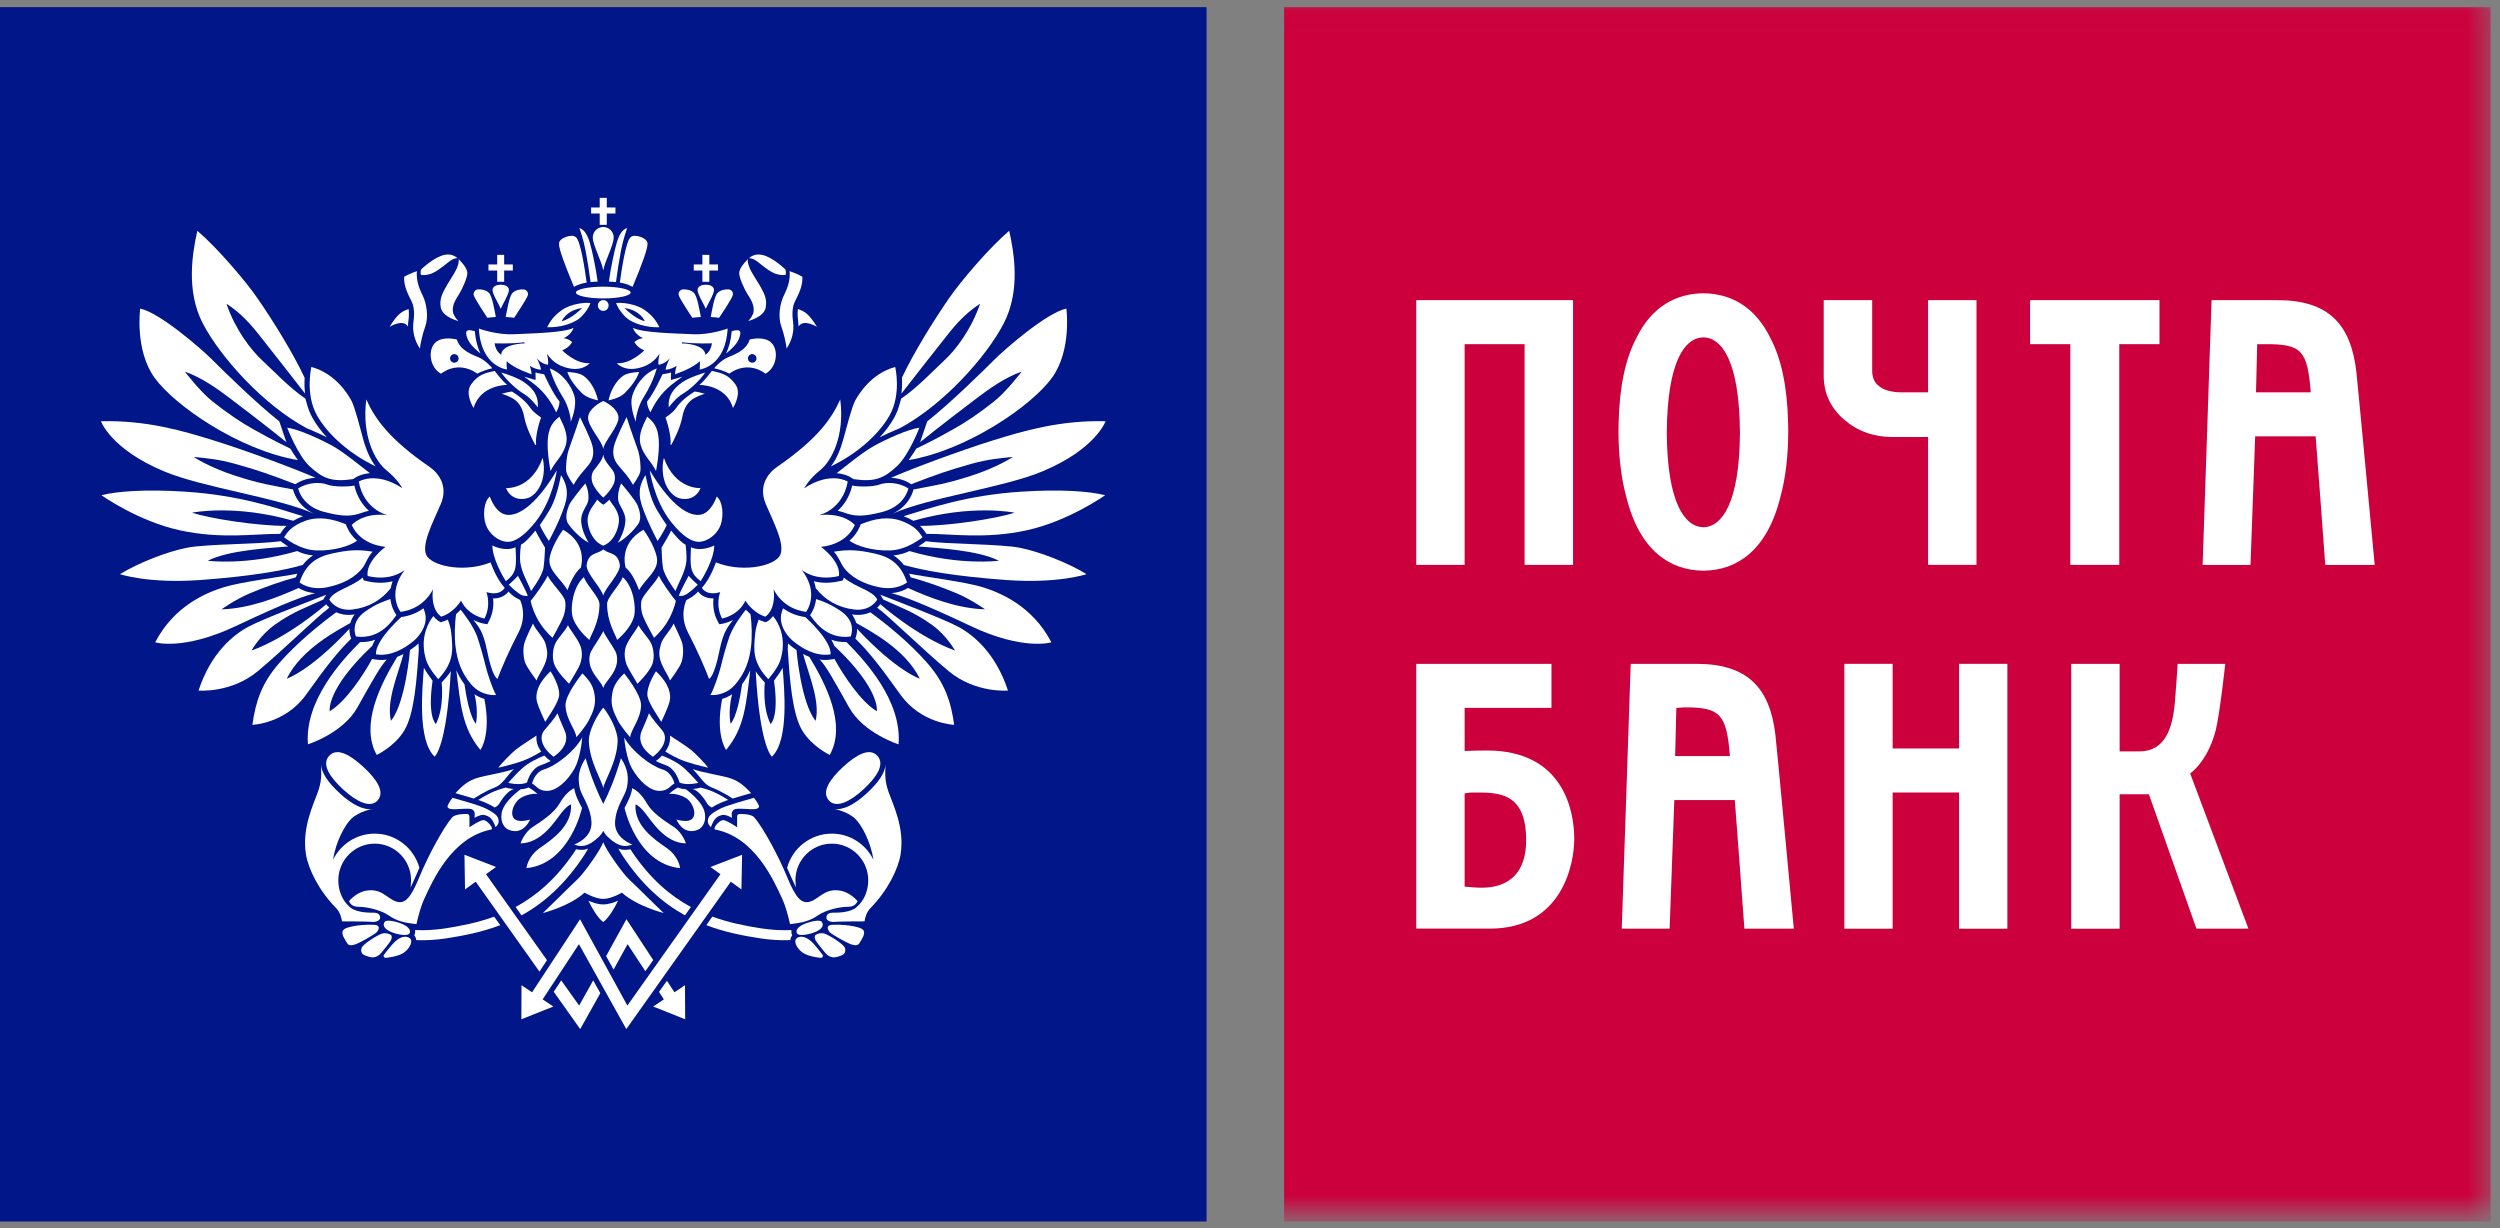 <svg width="114" height="56" viewBox="0 0 114 56" fill="none" xmlns="http://www.w3.org/2000/svg">
<rect x="0" y="0" width="114" height="56" fill="#808080" stroke="none"/>
<path fill-rule="evenodd" clip-rule="evenodd" d="M0 55.7H55.018V0.326H0V55.7Z" fill="#001689"/>
<path fill-rule="evenodd" clip-rule="evenodd" d="M16.703 18.216C17.109 19.118 17.773 20.044 19.593 21.294C19.996 21.574 20.445 22.156 20.105 22.974C19.76 23.792 19.121 24.954 19.502 25.407C19.888 25.86 21.258 26.095 22.371 25.645C22.371 25.645 22.605 26.353 23.014 26.806C23.014 26.806 22.821 27.197 22.18 27C22.18 27 22.413 27.581 22.091 28.206C22.091 28.206 21.344 28.077 21.023 27.387C21.023 27.387 20.722 27.925 20.124 28.119C20.124 28.119 19.631 27.863 19.741 26.869C19.741 26.869 19.375 27.754 18.265 27.902C18.265 27.902 17.622 27.086 18.456 25.988C18.456 25.988 17.856 26.526 16.769 26.267C16.769 26.267 16.596 25.709 17.578 24.933C17.578 24.933 16.466 24.889 16.04 23.942C16.04 23.942 16.509 23.36 17.663 23.49C17.663 23.49 16.596 23.252 16.359 21.961C16.359 21.961 17.13 21.466 18.349 22.262C18.349 22.262 18.132 21.854 17.622 21.445C17.109 21.035 16.488 19.894 16.703 18.216Z" fill="white"/>
<path fill-rule="evenodd" clip-rule="evenodd" d="M21.18 31.203C21.016 30.985 20.896 30.769 20.808 30.561C20.999 32.127 21.065 33.183 21.906 34.198C21.906 34.198 22.413 33.519 22.087 31.87C21.947 31.829 21.786 31.761 21.635 31.658C21.635 31.658 21.826 32.327 21.705 33C21.705 33 21.404 32.78 21.18 31.203Z" fill="white"/>
<path fill-rule="evenodd" clip-rule="evenodd" d="M19.726 31.04C19.626 30.913 19.433 30.642 19.33 30.45C19.261 31.361 19.021 33.753 19.819 34.503C19.819 34.503 20.365 34.1 20.556 30.608C20.441 30.803 20.238 31.012 20.139 31.126C20.139 31.126 20.272 32.233 19.878 33.016C19.878 33.016 19.482 32.713 19.726 31.04Z" fill="white"/>
<path fill-rule="evenodd" clip-rule="evenodd" d="M17.827 32.869C18.494 32.062 18.696 29.643 18.696 29.643C18.789 29.581 18.881 29.513 18.977 29.437C19.011 29.406 19.05 29.375 19.085 29.34C19.085 29.427 19.089 29.52 19.098 29.611C19 31.067 18.887 32.566 18.434 33.313C17.993 34.045 17.178 34.425 17.178 34.425C16.417 33.059 17.337 31.228 18.112 29.954C18.204 29.918 18.3 29.872 18.399 29.823C18.129 30.803 17.613 31.969 17.827 32.869Z" fill="white"/>
<path fill-rule="evenodd" clip-rule="evenodd" d="M15.934 28.672C15.93 28.826 15.959 28.956 15.981 29.019C15.988 29.045 15.999 29.082 16.016 29.119C15.377 29.75 14.903 30.354 13.957 31.677C13.009 33 11.509 33.053 11.509 33.053C11.655 31.981 11.943 31.134 12.747 30.22C13.55 29.307 14.577 28.473 15.331 27.921C15.524 28.008 15.778 28.066 16.097 28.027C16.122 28.026 16.148 28.023 16.171 28.016C16.07 28.151 16.009 28.284 15.978 28.407C15.405 28.737 13.747 29.582 13.075 30.948C13.075 30.948 14.124 30.615 15.934 28.672Z" fill="white"/>
<path fill-rule="evenodd" clip-rule="evenodd" d="M14.746 27.338L14.808 27.224C14.832 27.186 14.851 27.152 14.876 27.12C14.259 27.361 12.063 28.195 11.352 28.565C10.641 28.938 9.612 29.778 9.053 31.489C9.053 31.489 10.535 31.621 11.758 30.604C12.982 29.583 14.408 28.162 15.017 27.71C14.956 27.654 14.909 27.599 14.876 27.552C14.876 27.552 13.22 29.027 11.47 29.665C11.47 29.665 11.844 28.98 12.537 28.484C13.379 27.883 14.01 27.68 14.746 27.338Z" fill="white"/>
<path fill-rule="evenodd" clip-rule="evenodd" d="M13.489 26.326C13.513 26.267 13.537 26.212 13.562 26.16C12.837 26.307 11.027 26.526 10.216 26.774C9.408 27.026 7.944 27.621 7.076 29.29C7.076 29.29 8.35 29.685 10.755 28.547C13.161 27.407 13.916 27.17 14.374 27.047C14.009 27.02 13.749 26.896 13.616 26.812C12.656 27.243 11.372 27.751 10.099 27.786C10.099 27.786 10.725 27.34 11.387 27.058C12.101 26.758 12.889 26.484 13.489 26.326Z" fill="white"/>
<path fill-rule="evenodd" clip-rule="evenodd" d="M13.551 25.128C13.786 25.239 13.966 25.294 14.274 25.326C14.107 25.436 13.948 25.574 13.806 25.762C12.958 26.008 11.511 26.276 9.127 26.449C6.744 26.62 5.471 26.181 5.471 26.181C6.302 25.67 7.627 25.151 8.523 24.977C9.419 24.802 11.771 24.822 12.802 24.68C12.814 24.692 12.938 24.794 13.142 24.918C12.275 24.995 10.426 25.082 9.474 25.57C9.474 25.57 11.232 25.805 13.551 25.128Z" fill="white"/>
<path fill-rule="evenodd" clip-rule="evenodd" d="M13.371 23.748C13.492 23.677 13.636 23.606 13.815 23.539C12.606 23.172 10.95 22.583 8.455 22.421C6.627 22.3 5.308 22.405 4.624 22.583C4.624 22.583 6.29 23.764 8.193 24.18C10.099 24.598 11.645 24.334 12.775 24.344C12.848 24.232 12.933 24.105 13.066 23.979C11.744 23.988 9.546 23.643 8.759 23.378C8.759 23.378 10.676 22.977 13.371 23.748Z" fill="white"/>
<path fill-rule="evenodd" clip-rule="evenodd" d="M13.364 22.32C13.371 22.355 13.513 23.04 14.302 23.418C12.606 22.672 9.269 22.242 7.473 21.491C5.048 20.476 4.604 19.209 4.604 19.209C6.704 19.153 8.401 19.668 9.71 20.073C11.241 20.545 13.573 21.422 14.39 21.789C14.086 21.8 13.748 21.89 13.466 22.08C12.327 21.64 11.796 21.453 10.761 21.162C9.943 20.931 9.34 20.886 8.829 20.837C8.829 20.837 9.548 21.315 10.731 21.695C11.905 22.074 12.412 22.136 13.364 22.32Z" fill="white"/>
<path fill-rule="evenodd" clip-rule="evenodd" d="M13.238 20.457C13.305 20.578 13.505 20.866 13.585 20.981C10.905 20.529 7.958 18.49 7.047 17.225C6.136 15.96 6.393 14.072 6.393 14.072C7.277 14.251 9.198 15.919 9.695 16.421C10.194 16.921 11.695 18.393 12.736 19.214L13.059 20.163C12.168 19.441 11.111 18.637 10.453 18.137C9.946 17.753 9.186 17.206 8.431 16.948C8.431 16.948 9.127 17.859 9.688 18.304C10.336 18.82 10.995 19.267 11.536 19.565C12.017 19.831 12.263 19.982 13.238 20.457Z" fill="white"/>
<path fill-rule="evenodd" clip-rule="evenodd" d="M20.795 28.007C20.877 27.935 20.949 27.865 21.005 27.802C21.129 27.957 21.543 28.477 21.748 28.996C21.901 29.438 22.066 30.041 22.148 30.386C22.23 30.728 22.472 31.447 22.621 31.692C22.621 31.692 21.969 31.775 21.485 31.206C21.01 30.649 20.851 30.088 20.776 29.513C20.714 29.062 20.737 28.437 20.795 28.007Z" fill="white"/>
<path fill-rule="evenodd" clip-rule="evenodd" d="M19.766 28.093C19.887 28.256 20.004 28.323 20.015 28.33L20.105 28.375L20.195 28.343C20.278 28.319 20.352 28.289 20.421 28.253C20.517 28.519 20.556 28.647 20.579 28.872C20.609 29.173 20.667 29.646 20.556 30.032C20.421 30.503 20.139 30.791 19.985 30.971C19.985 30.971 19.557 30.497 19.435 30.109C19.308 29.7 19.263 29.225 19.421 28.738C19.507 28.473 19.643 28.232 19.766 28.093Z" fill="white"/>
<path fill-rule="evenodd" clip-rule="evenodd" d="M18.295 28.138C18.732 28.08 19.062 27.921 19.311 27.737C19.367 27.892 19.453 28.1 19.391 28.395C19.324 28.691 19.121 29.017 18.831 29.253C18.387 29.606 17.8 29.939 17.149 29.839C17.149 29.839 16.999 29.345 18.295 28.138Z" fill="white"/>
<path fill-rule="evenodd" clip-rule="evenodd" d="M17.801 27.316C17.855 27.754 18.063 28.029 18.077 28.051C17.925 28.233 17.376 29.181 16.233 29.024C16.233 29.024 15.921 28.377 16.685 27.863C17.199 27.515 17.447 27.444 17.801 27.316Z" fill="white"/>
<path fill-rule="evenodd" clip-rule="evenodd" d="M17.901 26.505C17.597 26.582 17.199 26.613 16.714 26.497L16.582 26.466L16.541 26.337C15.952 26.82 15.253 26.901 15.013 27.339C15.013 27.339 15.307 27.884 16.07 27.795C16.834 27.702 17.406 27.342 17.815 26.826C17.831 26.75 17.866 26.604 17.901 26.505Z" fill="white"/>
<path fill-rule="evenodd" clip-rule="evenodd" d="M16.582 25.826C16.688 25.663 16.763 25.412 16.991 25.158C16.488 25.07 16.032 25.063 15.439 25.179C14.736 25.311 14.017 25.478 13.658 26.558C13.658 26.558 14.107 26.945 14.93 26.777C15.628 26.632 16.233 26.331 16.582 25.826Z" fill="white"/>
<path fill-rule="evenodd" clip-rule="evenodd" d="M16.282 24.657C16.105 24.501 15.94 24.302 15.824 24.041L15.767 23.905C15.156 23.655 14.521 23.527 13.896 23.759C13.273 23.995 13.109 24.263 12.954 24.498C12.954 24.498 13.643 25.08 14.435 25.1C15.229 25.126 15.962 24.895 16.282 24.657Z" fill="white"/>
<path fill-rule="evenodd" clip-rule="evenodd" d="M16.466 23.395C16.571 23.355 16.688 23.318 16.821 23.29C16.554 23.051 16.285 22.685 16.158 22.14C15.874 22.206 15.209 22.206 14.917 22.095C14.622 21.982 14.047 21.977 13.598 22.274C13.598 22.274 13.747 23.069 14.762 23.339C15.722 23.593 16.075 23.527 16.466 23.395Z" fill="white"/>
<path fill-rule="evenodd" clip-rule="evenodd" d="M16.099 21.848L16.233 21.762C16.252 21.75 16.479 21.609 16.867 21.578C16.541 21.334 15.758 20.675 15.209 20.359C14.604 20.02 13.604 19.569 13.096 19.502C13.096 19.502 13.573 20.762 14.127 21.271C14.707 21.8 15.109 21.996 16.099 21.848Z" fill="white"/>
<path fill-rule="evenodd" clip-rule="evenodd" d="M17.13 21.268C16.883 20.95 16.692 20.51 16.551 19.991C16.436 19.569 16.172 18.521 16.016 18.251C15.86 17.978 15.297 17.03 14.198 16.733C14.198 16.733 13.905 17.973 14.458 18.949C14.934 19.794 15.913 20.684 17.13 21.268Z" fill="white"/>
<path fill-rule="evenodd" clip-rule="evenodd" d="M23.231 27.021C23.366 27.161 23.471 27.236 23.716 27.36C23.716 27.36 24.067 28.034 23.641 28.849C23.215 29.662 22.858 30.492 22.686 30.955C22.686 30.955 22.458 30.92 22.204 29.646C22.033 28.783 21.816 28.567 21.589 28.271C21.836 28.396 22.035 28.433 22.053 28.437L22.223 28.466L22.299 28.314C22.451 28.023 22.498 27.74 22.498 27.504C22.498 27.427 22.492 27.354 22.483 27.288C22.878 27.298 23.089 27.097 23.171 26.995C23.176 26.984 23.184 26.978 23.187 26.969L23.231 27.021Z" fill="white"/>
<path fill-rule="evenodd" clip-rule="evenodd" d="M13.89 17.252C13.886 17.372 13.882 17.502 13.886 17.641L13.909 17.945C13.258 17.111 12.482 16.108 11.741 15.179C11.232 14.544 10.803 14.16 10.327 13.85C10.725 15.027 11.448 15.966 11.957 16.434C12.465 16.903 13.206 17.692 13.924 18.174L13.993 18.413C14.05 18.631 14.136 18.857 14.256 19.067C14.422 19.365 14.643 19.658 14.903 19.942C14.695 19.837 14.456 19.724 14.213 19.622L13.99 19.529C12.01 18.472 10.05 16.283 9.254 14.76C8.457 13.238 8.79 11.47 8.999 10.524C9.898 11.29 11.191 12.799 11.755 13.621C12.449 14.627 13.339 16.055 13.887 17.217L13.89 17.252Z" fill="white"/>
<path fill-rule="evenodd" clip-rule="evenodd" d="M41.646 23.748C41.526 23.677 41.382 23.606 41.205 23.539C42.41 23.172 44.069 22.583 46.562 22.421C48.391 22.3 49.713 22.405 50.395 22.583C50.395 22.583 48.73 23.764 46.825 24.18C44.92 24.598 43.374 24.334 42.243 24.344C42.17 24.232 42.084 24.105 41.952 23.979C43.275 23.988 45.475 23.643 46.261 23.378C46.261 23.378 44.342 22.977 41.646 23.748Z" fill="white"/>
<path fill-rule="evenodd" clip-rule="evenodd" d="M41.653 22.32C41.646 22.355 41.505 23.04 40.715 23.418C42.41 22.672 45.751 22.242 47.544 21.491C49.97 20.476 50.414 19.209 50.414 19.209C48.315 19.153 46.617 19.668 45.308 20.073C43.778 20.545 41.444 21.422 40.627 21.789C40.934 21.8 41.269 21.89 41.553 22.08C42.693 21.64 43.222 21.453 44.258 21.162C45.075 20.931 45.678 20.886 46.189 20.837C46.189 20.837 45.471 21.315 44.287 21.695C43.112 22.074 42.605 22.136 41.653 22.32Z" fill="white"/>
<path fill-rule="evenodd" clip-rule="evenodd" d="M41.781 20.457C41.715 20.578 41.512 20.866 41.434 20.981C44.114 20.529 47.061 18.49 47.971 17.225C48.885 15.96 48.626 14.072 48.626 14.072C47.74 14.251 45.82 15.919 45.323 16.421C44.825 16.921 43.324 18.393 42.282 19.214L41.958 20.163C42.849 19.441 43.906 18.637 44.567 18.137C45.073 17.753 45.831 17.206 46.587 16.948C46.587 16.948 45.892 17.859 45.33 18.304C44.685 18.82 44.026 19.267 43.482 19.565C43.002 19.831 42.756 19.982 41.781 20.457Z" fill="white"/>
<path fill-rule="evenodd" clip-rule="evenodd" d="M41.13 17.252C41.134 17.372 41.137 17.502 41.131 17.641L41.108 17.945C41.758 17.111 42.537 16.108 43.277 15.179C43.786 14.544 44.217 14.16 44.693 13.85C44.291 15.027 43.572 15.966 43.061 16.434C42.552 16.903 41.816 17.692 41.096 18.174L41.025 18.413C40.969 18.631 40.884 18.857 40.764 19.067C40.595 19.365 40.378 19.658 40.115 19.942C40.324 19.837 40.563 19.724 40.805 19.622L41.028 19.529C43.008 18.472 44.971 16.283 45.764 14.76C46.557 13.238 46.231 11.47 46.019 10.524C45.12 11.29 43.827 12.799 43.262 13.621C42.568 14.627 41.681 16.055 41.13 17.217V17.252Z" fill="white"/>
<path fill-rule="evenodd" clip-rule="evenodd" d="M16.417 29.28C15.601 30.101 13.882 31.943 14.042 33.941C14.042 33.941 15.641 33.438 16.298 32.259C16.958 31.082 17.364 30.343 17.639 30.078C17.462 30.101 17.284 30.101 17.112 30.072L16.968 30.049C16.562 30.793 15.758 32.007 15.035 32.432C15.035 32.432 14.851 31.447 16.976 29.45C17.005 29.368 17.049 29.273 17.109 29.171C16.915 29.243 16.693 29.283 16.445 29.278" fill="white"/>
<path fill-rule="evenodd" clip-rule="evenodd" d="M38.315 18.216C37.909 19.118 37.243 20.044 35.429 21.294C35.022 21.574 34.574 22.156 34.915 22.974C35.256 23.792 35.899 24.954 35.513 25.407C35.129 25.86 33.761 26.095 32.646 25.645C32.646 25.645 32.413 26.353 32.007 26.806C32.007 26.806 32.197 27.197 32.841 27C32.841 27 32.606 27.581 32.926 28.206C32.926 28.206 33.674 28.077 33.993 27.387C33.993 27.387 34.293 27.925 34.895 28.119C34.895 28.119 35.388 27.863 35.279 26.869C35.279 26.869 35.641 27.754 36.756 27.902C36.756 27.902 37.397 27.086 36.561 25.988C36.561 25.988 37.161 26.526 38.251 26.267C38.251 26.267 38.422 25.709 37.436 24.933C37.436 24.933 38.552 24.889 38.98 23.942C38.98 23.942 38.509 23.36 37.355 23.49C37.355 23.49 38.422 23.252 38.658 21.961C38.658 21.961 37.888 21.466 36.67 22.262C36.67 22.262 36.882 21.854 37.395 21.445C37.909 21.035 38.531 19.894 38.315 18.216Z" fill="white"/>
<path fill-rule="evenodd" clip-rule="evenodd" d="M33.839 31.203C34.001 30.985 34.12 30.769 34.213 30.561C34.022 32.127 33.952 33.183 33.111 34.198C33.111 34.198 32.606 33.519 32.93 31.87C33.073 31.829 33.23 31.761 33.385 31.658C33.385 31.658 33.192 32.327 33.311 33C33.311 33 33.618 32.78 33.839 31.203Z" fill="white"/>
<path fill-rule="evenodd" clip-rule="evenodd" d="M35.293 31.04C35.394 30.913 35.589 30.642 35.688 30.45C35.758 31.361 35.996 33.753 35.199 34.503C35.199 34.503 34.653 34.1 34.46 30.608C34.577 30.803 34.779 31.012 34.876 31.126C34.876 31.126 34.745 32.233 35.14 33.016C35.14 33.016 35.535 32.713 35.293 31.04Z" fill="white"/>
<path fill-rule="evenodd" clip-rule="evenodd" d="M37.193 32.869C36.52 32.062 36.321 29.643 36.321 29.643C36.229 29.581 36.134 29.513 36.044 29.437C36.004 29.406 35.968 29.375 35.933 29.34C35.933 29.427 35.929 29.52 35.922 29.611C36.016 31.067 36.134 32.566 36.583 33.313C37.025 34.045 37.837 34.425 37.837 34.425C38.602 33.059 37.679 31.228 36.908 29.954C36.812 29.918 36.717 29.872 36.621 29.823C36.89 30.803 37.406 31.969 37.193 32.869Z" fill="white"/>
<path fill-rule="evenodd" clip-rule="evenodd" d="M39.081 28.672C39.089 28.826 39.058 28.956 39.038 29.019C39.03 29.045 39.018 29.082 39.004 29.119C39.64 29.75 40.115 30.354 41.061 31.677C42.009 33 43.509 33.053 43.509 33.053C43.365 31.981 43.075 31.134 42.272 30.22C41.469 29.307 40.444 28.473 39.688 27.921C39.493 28.008 39.241 28.066 38.922 28.027C38.895 28.026 38.87 28.023 38.847 28.016C38.947 28.151 39.007 28.284 39.042 28.407C39.613 28.737 41.275 29.582 41.944 30.948C41.944 30.948 40.894 30.615 39.081 28.672Z" fill="white"/>
<path fill-rule="evenodd" clip-rule="evenodd" d="M40.273 27.338L40.21 27.224C40.189 27.186 40.168 27.152 40.144 27.12C40.76 27.361 42.958 28.195 43.667 28.565C44.377 28.938 45.404 29.778 45.962 31.489C45.962 31.489 44.482 31.621 43.258 30.604C42.036 29.583 40.608 28.162 40.001 27.71C40.062 27.654 40.108 27.599 40.144 27.552C40.144 27.552 41.799 29.027 43.547 29.665C43.547 29.665 43.175 28.98 42.485 28.484C41.64 27.883 41.011 27.68 40.273 27.338Z" fill="white"/>
<path fill-rule="evenodd" clip-rule="evenodd" d="M41.527 26.326C41.505 26.267 41.481 26.212 41.455 26.16C42.18 26.307 43.992 26.526 44.803 26.774C45.609 27.026 47.074 27.621 47.943 29.29C47.943 29.29 46.668 29.685 44.261 28.547C41.855 27.407 41.104 27.17 40.645 27.047C41.008 27.02 41.268 26.896 41.404 26.812C42.363 27.243 43.647 27.751 44.92 27.786C44.92 27.786 44.291 27.34 43.632 27.058C42.914 26.758 42.127 26.484 41.527 26.326Z" fill="white"/>
<path fill-rule="evenodd" clip-rule="evenodd" d="M41.469 25.128C41.232 25.239 41.052 25.294 40.745 25.326C40.912 25.436 41.072 25.574 41.216 25.762C42.063 26.008 43.506 26.276 45.892 26.449C48.276 26.62 49.546 26.181 49.546 26.181C48.716 25.67 47.393 25.151 46.498 24.977C45.6 24.802 43.247 24.822 42.215 24.68C42.204 24.692 42.077 24.794 41.876 24.918C42.745 24.995 44.592 25.082 45.546 25.57C45.546 25.57 43.786 25.805 41.469 25.128Z" fill="white"/>
<path fill-rule="evenodd" clip-rule="evenodd" d="M34.222 28.007C34.141 27.935 34.072 27.865 34.009 27.802C33.888 27.957 33.475 28.477 33.273 28.996C33.117 29.438 32.952 30.041 32.872 30.386C32.787 30.728 32.544 31.447 32.395 31.692C32.395 31.692 33.049 31.775 33.533 31.206C34.008 30.649 34.168 30.088 34.245 29.513C34.301 29.062 34.285 28.437 34.222 28.007Z" fill="white"/>
<path fill-rule="evenodd" clip-rule="evenodd" d="M35.249 28.093C35.129 28.256 35.014 28.323 35.002 28.33L34.915 28.375L34.821 28.343C34.742 28.319 34.668 28.289 34.597 28.253C34.501 28.519 34.465 28.647 34.44 28.872C34.407 29.173 34.351 29.646 34.46 30.032C34.598 30.503 34.876 30.791 35.032 30.971C35.032 30.971 35.46 30.497 35.583 30.109C35.709 29.7 35.755 29.225 35.6 28.738C35.513 28.473 35.372 28.232 35.249 28.093Z" fill="white"/>
<path fill-rule="evenodd" clip-rule="evenodd" d="M36.724 28.138C36.286 28.08 35.957 27.921 35.706 27.737C35.652 27.892 35.565 28.1 35.63 28.395C35.693 28.691 35.896 29.017 36.192 29.253C36.629 29.606 37.219 29.939 37.871 29.839C37.871 29.839 38.02 29.345 36.724 28.138Z" fill="white"/>
<path fill-rule="evenodd" clip-rule="evenodd" d="M37.215 27.316C37.163 27.754 36.955 28.029 36.938 28.051C37.091 28.233 37.639 29.181 38.79 29.024C38.79 29.024 39.096 28.377 38.337 27.863C37.816 27.515 37.571 27.444 37.215 27.316Z" fill="white"/>
<path fill-rule="evenodd" clip-rule="evenodd" d="M37.115 26.505C37.42 26.582 37.819 26.613 38.306 26.497L38.438 26.466L38.476 26.337C39.066 26.82 39.765 26.901 40.005 27.339C40.005 27.339 39.711 27.884 38.949 27.795C38.185 27.702 37.609 27.342 37.201 26.826C37.187 26.75 37.154 26.604 37.115 26.505Z" fill="white"/>
<path fill-rule="evenodd" clip-rule="evenodd" d="M38.439 25.826C38.329 25.663 38.252 25.412 38.026 25.158C38.534 25.07 38.988 25.063 39.579 25.179C40.283 25.311 41.001 25.478 41.362 26.558C41.362 26.558 40.907 26.945 40.086 26.777C39.391 26.632 38.785 26.331 38.439 25.826Z" fill="white"/>
<path fill-rule="evenodd" clip-rule="evenodd" d="M38.736 24.657C38.913 24.501 39.076 24.302 39.194 24.041L39.252 23.905C39.864 23.655 40.5 23.527 41.12 23.759C41.745 23.995 41.908 24.263 42.068 24.498C42.068 24.498 41.377 25.08 40.582 25.1C39.789 25.126 39.055 24.895 38.736 24.657Z" fill="white"/>
<path fill-rule="evenodd" clip-rule="evenodd" d="M38.552 23.395C38.447 23.355 38.329 23.318 38.195 23.29C38.467 23.051 38.733 22.685 38.862 22.14C39.145 22.206 39.81 22.206 40.104 22.095C40.397 21.982 40.972 21.977 41.421 22.274C41.421 22.274 41.275 23.069 40.254 23.339C39.294 23.593 38.941 23.527 38.552 23.395Z" fill="white"/>
<path fill-rule="evenodd" clip-rule="evenodd" d="M38.917 21.848L38.785 21.762C38.766 21.75 38.538 21.609 38.148 21.578C38.478 21.334 39.255 20.675 39.81 20.359C40.414 20.02 41.412 19.569 41.925 19.502C41.925 19.502 41.446 20.762 40.889 21.271C40.312 21.8 39.908 21.996 38.917 21.848Z" fill="white"/>
<path fill-rule="evenodd" clip-rule="evenodd" d="M37.888 21.268C38.134 20.95 38.325 20.51 38.467 19.991C38.584 19.569 38.847 18.521 39.004 18.251C39.161 17.978 39.723 17.03 40.822 16.733C40.822 16.733 41.115 17.973 40.561 18.949C40.083 19.794 39.107 20.684 37.888 21.268Z" fill="white"/>
<path fill-rule="evenodd" clip-rule="evenodd" d="M31.791 27.021C31.649 27.161 31.545 27.236 31.302 27.36C31.302 27.36 30.95 28.034 31.376 28.849C31.8 29.662 32.159 30.492 32.332 30.955C32.332 30.955 32.561 30.92 32.813 29.646C32.986 28.783 33.204 28.567 33.428 28.271C33.181 28.396 32.984 28.433 32.966 28.437L32.797 28.466L32.718 28.314C32.565 28.023 32.524 27.74 32.524 27.504C32.524 27.427 32.527 27.354 32.535 27.288C32.139 27.298 31.928 27.097 31.85 26.995C31.841 26.984 31.834 26.978 31.83 26.969L31.791 27.021Z" fill="white"/>
<path fill-rule="evenodd" clip-rule="evenodd" d="M38.602 29.28C39.416 30.101 41.137 31.943 40.974 33.941C40.974 33.941 39.375 33.438 38.72 32.259C38.06 31.082 37.656 30.343 37.38 30.078C37.554 30.101 37.732 30.101 37.906 30.072L38.053 30.049C38.457 30.793 39.26 32.007 39.984 32.432C39.984 32.432 40.167 31.447 38.043 29.45C38.013 29.368 37.968 29.273 37.909 29.171C38.103 29.243 38.325 29.283 38.573 29.278" fill="white"/>
<path fill-rule="evenodd" clip-rule="evenodd" d="M26.261 13.341C26.261 13.194 26.82 13.072 27.509 13.072C28.199 13.072 28.757 13.194 28.757 13.341C28.757 13.487 28.199 13.608 27.509 13.608C26.82 13.608 26.261 13.487 26.261 13.341Z" fill="white"/>
<path fill-rule="evenodd" clip-rule="evenodd" d="M27.753 13.93C27.753 14.066 27.645 14.177 27.509 14.177C27.374 14.177 27.262 14.066 27.262 13.93C27.262 13.794 27.374 13.684 27.509 13.684C27.645 13.684 27.753 13.794 27.753 13.93Z" fill="white"/>
<path fill-rule="evenodd" clip-rule="evenodd" d="M26.172 13.079C25.758 12.085 25.479 11.348 25.49 11.103C25.497 10.954 25.673 10.844 25.84 10.793C26.004 10.74 26.15 10.73 26.261 10.815C26.478 10.982 26.677 12.326 26.752 12.885C26.543 12.925 26.416 12.952 26.172 13.079Z" fill="white"/>
<path fill-rule="evenodd" clip-rule="evenodd" d="M26.93 12.864C27.034 12.85 27.143 12.846 27.252 12.841C27.187 12.307 27.002 11.417 26.896 11.068C26.787 10.716 26.649 10.464 26.421 10.4C26.421 10.4 26.598 10.89 26.696 11.394C26.793 11.9 26.867 12.383 26.93 12.864Z" fill="white"/>
<path fill-rule="evenodd" clip-rule="evenodd" d="M25.616 14.647C26.074 14.539 26.543 14.046 26.543 14.046C25.803 14.153 25.616 14.647 25.616 14.647ZM26.302 14.603C25.663 14.976 24.948 14.92 24.948 14.92C25.087 14.665 25.217 14.429 25.616 14.143C26.015 13.854 26.667 13.783 26.923 13.818C26.866 14.01 26.606 14.423 26.302 14.603Z" fill="white"/>
<path fill-rule="evenodd" clip-rule="evenodd" d="M23.919 15.659V15.607C23.291 15.688 22.552 15.655 22.552 15.655C22.589 15.889 22.687 16.068 22.852 16.176C22.892 15.664 23.919 15.659 23.919 15.659ZM21.836 14.982C21.836 14.982 22.63 15.278 23.424 15.241C24.216 15.2 25.68 15.183 26.151 14.952C26.151 14.952 26.074 15.252 25.697 15.424C25.697 15.424 25.896 15.424 26.089 15.596C26.089 15.596 25.975 15.844 25.638 15.975C25.638 15.975 26.243 16.607 26.892 16.561C26.892 16.561 26.593 16.935 25.93 16.791C25.267 16.647 25.055 16.274 24.942 16.13C24.942 16.13 25.028 16.487 24.987 16.631C24.987 16.631 24.696 16.614 24.47 16.326C24.47 16.326 24.634 16.614 24.669 16.856C24.669 16.856 24.486 16.877 24.158 16.683C24.158 16.683 24.227 16.861 24.239 17.067C24.239 17.067 23.473 16.821 23.102 16.47C23.102 16.47 23.097 16.712 23.116 16.849C23.116 16.849 21.927 16.728 21.836 14.982Z" fill="white"/>
<path fill-rule="evenodd" clip-rule="evenodd" d="M21.652 15.104C21.682 15.482 21.778 15.854 21.91 16.118C21.91 16.118 21.442 15.765 21.328 15.464C21.212 15.166 21.184 14.959 21.652 15.104Z" fill="white"/>
<path fill-rule="evenodd" clip-rule="evenodd" d="M20.714 16.539C20.825 16.539 20.912 16.453 20.912 16.344C20.912 16.235 20.825 16.147 20.714 16.147C20.608 16.147 20.523 16.235 20.523 16.344C20.523 16.453 20.608 16.539 20.714 16.539ZM21.859 16.309C22.172 16.453 22.451 16.793 22.451 16.793C21.977 16.902 21.767 17.039 21.767 17.039C20.858 16.395 20.11 17.043 20.11 17.043C19.619 16.764 19.525 16.079 19.77 15.718C20.015 15.354 20.57 15.418 20.832 15.482C20.999 16.011 21.578 16.181 21.859 16.309Z" fill="white"/>
<path fill-rule="evenodd" clip-rule="evenodd" d="M22.555 16.912C22.555 16.912 22.885 17.356 23.127 17.551C23.127 17.551 21.905 17.539 21.597 18.604C21.597 18.604 21.173 17.952 21.483 17.527C21.816 17.069 22.121 17.012 22.555 16.912Z" fill="white"/>
<path fill-rule="evenodd" clip-rule="evenodd" d="M23.895 17.176C23.895 17.176 24.29 17.293 24.422 17.328C24.422 17.328 24.426 17.098 24.419 16.987C24.537 17.016 24.685 17.054 24.812 17.067C24.812 17.067 25.205 17.952 25.513 18.309C25.513 18.309 25.531 18.505 25.359 18.803C25.359 18.803 25.136 18.28 24.735 17.86C24.51 17.625 24.365 17.505 23.895 17.176Z" fill="white"/>
<path fill-rule="evenodd" clip-rule="evenodd" d="M22.857 16.987C22.985 17.021 23.616 17.22 23.918 17.442C24.302 17.717 24.566 18.033 24.523 18.578C24.523 18.578 24.216 18.146 23.874 17.952C23.605 17.796 23.116 17.367 22.857 16.987Z" fill="white"/>
<path fill-rule="evenodd" clip-rule="evenodd" d="M22.866 12.984C22.982 12.984 23.207 13.04 23.207 13.228C23.207 13.418 22.917 13.874 22.837 14.076H22.83C22.753 13.874 22.458 13.418 22.458 13.228C22.458 13.04 22.686 12.984 22.802 12.984H22.866Z" fill="white"/>
<path fill-rule="evenodd" clip-rule="evenodd" d="M22.61 14.455C22.556 14.19 22.451 13.501 22.29 13.349C22.136 13.203 21.906 13.189 21.795 13.196C21.679 13.203 21.56 13.321 21.608 13.475C21.652 13.634 22.159 14.396 22.225 14.492C22.343 14.471 22.32 14.479 22.61 14.455Z" fill="white"/>
<path fill-rule="evenodd" clip-rule="evenodd" d="M23.059 14.455C23.116 14.19 23.218 13.501 23.38 13.349C23.533 13.203 23.763 13.189 23.875 13.196C23.991 13.203 24.112 13.321 24.066 13.475C24.016 13.634 23.511 14.396 23.444 14.492C23.327 14.471 23.349 14.479 23.059 14.455Z" fill="white"/>
<path fill-rule="evenodd" clip-rule="evenodd" d="M23.385 12.059H22.99V11.621H22.672V12.059H22.274V12.336H22.672V12.85H22.99V12.336H23.385V12.059Z" fill="white"/>
<path fill-rule="evenodd" clip-rule="evenodd" d="M18.605 14.892C18.605 14.805 18.609 14.721 18.622 14.637C18.651 14.423 18.654 14.241 18.631 14.089C18.347 14.199 18.155 14.268 17.764 14.904C17.764 14.904 18.387 14.517 18.605 14.892Z" fill="white"/>
<path fill-rule="evenodd" clip-rule="evenodd" d="M19.149 15.897C19.157 15.74 19.261 15.241 19.391 14.892C19.55 14.459 19.457 13.834 19.265 13.454C19.08 13.088 18.98 12.743 19.01 12.364C19.01 12.364 18.644 12.488 18.43 12.62C18.396 13.06 18.651 13.501 18.773 13.751C18.916 14.047 18.887 14.433 18.855 14.669C18.8 15.07 18.881 15.496 19.149 15.897Z" fill="white"/>
<path fill-rule="evenodd" clip-rule="evenodd" d="M19.19 12.532C19.175 12.482 19.175 12.343 19.203 12.287C19.203 12.287 19.785 11.717 20.274 11.621C20.581 11.557 20.771 11.695 20.863 11.771C20.863 11.771 20.693 11.751 20.431 11.966C20.169 12.178 19.845 12.434 19.603 12.499C19.359 12.563 19.308 12.544 19.19 12.532Z" fill="white"/>
<path fill-rule="evenodd" clip-rule="evenodd" d="M20.912 11.814C21.129 12.034 21.315 12.267 21.31 12.469C21.307 12.678 21.065 13.203 20.94 13.403C20.813 13.602 20.627 13.864 20.648 14.182C20.66 14.34 20.77 14.503 20.9 14.638C20.9 14.638 20.188 14.469 20.1 14.026C20.024 13.63 20.193 13.354 20.307 13.135C20.413 12.928 20.74 12.448 20.825 12.248C20.9 12.066 20.94 11.915 20.912 11.814Z" fill="white"/>
<path fill-rule="evenodd" clip-rule="evenodd" d="M25.07 16.798C25.211 17.306 25.454 17.782 25.692 18.155C25.907 18.498 26.043 19.05 26.023 19.238C26.023 19.238 26.344 18.524 26.182 18.02C26.051 17.628 25.707 17.043 25.07 16.798Z" fill="white"/>
<path fill-rule="evenodd" clip-rule="evenodd" d="M25.871 16.964C25.871 16.964 26.36 16.974 26.588 17.125C26.881 17.319 27.16 17.746 27.268 18.256C27.268 18.256 26.774 18.17 26.532 17.926C26.286 17.68 25.986 17.314 25.871 16.964Z" fill="white"/>
<path fill-rule="evenodd" clip-rule="evenodd" d="M23.345 17.853C23.251 17.86 23 17.918 22.878 17.955C22.878 17.955 23.293 18.077 23.502 18.251C23.68 18.397 23.832 18.623 23.902 19.007C24.004 19.541 24.316 20.117 24.409 20.29L24.447 20.283C24.391 19.915 24.617 19.151 24.678 19.04C24.678 19.04 24.347 18.833 24.195 18.617C24.083 18.458 23.888 18.193 23.345 17.853Z" fill="white"/>
<path fill-rule="evenodd" clip-rule="evenodd" d="M25.508 19.001C25.628 19.282 25.952 19.78 25.8 20.298C25.65 20.817 25.312 21.04 25.105 21.481C25.105 21.481 24.942 20.685 24.976 20.073C25.013 19.459 25.235 19.223 25.508 19.001Z" fill="white"/>
<path fill-rule="evenodd" clip-rule="evenodd" d="M26.445 19.021C26.445 19.021 26.93 19.969 27.018 20.34C27.103 20.707 27.024 20.953 26.858 21.177C26.696 21.399 26.416 21.64 26.157 22.107C26.157 22.107 25.857 21.709 25.822 21.5C25.787 21.292 25.843 20.795 25.908 20.588C25.971 20.376 26.228 19.705 26.445 19.021Z" fill="white"/>
<path fill-rule="evenodd" clip-rule="evenodd" d="M26.693 22.045C26.588 22.161 26.02 22.847 25.945 23.047C25.868 23.246 25.737 23.624 25.912 23.889C26.089 24.152 26.494 24.57 26.844 24.748C26.844 24.748 26.463 24.146 26.503 23.653C26.525 23.337 26.769 23.055 26.816 22.862C26.862 22.672 26.833 22.346 26.693 22.045Z" fill="white"/>
<path fill-rule="evenodd" clip-rule="evenodd" d="M25.583 21.667C25.67 21.788 25.822 22.084 25.843 22.371C25.864 22.654 25.818 22.882 25.663 23.297C25.471 23.822 25.169 24.405 25.029 24.669C25.029 24.669 24.764 24.285 24.616 23.942C24.616 23.942 25.032 23.367 25.211 22.962C25.415 22.484 25.501 22.043 25.583 21.667Z" fill="white"/>
<path fill-rule="evenodd" clip-rule="evenodd" d="M25.391 21.445C25.391 21.445 25.211 22.794 24.422 23.794C23.888 24.472 23.455 24.708 23.168 24.708C22.735 24.708 22.299 24.346 22.155 23.929C22.008 23.515 22.056 22.869 22.336 22.641C22.336 22.641 22.594 23.45 23.149 23.479C23.777 23.515 24.584 22.807 25.391 21.445Z" fill="white"/>
<path fill-rule="evenodd" clip-rule="evenodd" d="M24.744 20.882C24.809 21.122 24.83 21.492 24.744 21.841C24.678 22.107 24.518 22.452 24.21 22.647C23.943 22.814 23.312 22.854 23.074 22.256C23.074 22.256 24.223 22.344 24.744 20.882Z" fill="white"/>
<path fill-rule="evenodd" clip-rule="evenodd" d="M26.622 26.318C26.778 26.724 27.338 27.237 27.337 27.554C27.328 28.392 26.962 28.905 26.877 29.181C26.877 29.181 26.209 28.648 26.09 28.038C26.029 27.724 26.1 26.784 26.622 26.318Z" fill="white"/>
<path fill-rule="evenodd" clip-rule="evenodd" d="M25.875 26.912C25.951 26.694 26.198 26.1 26.482 25.894C26.482 25.894 26.844 24.819 25.677 24.156C25.677 24.156 25.197 24.797 25.07 25.4C24.942 26.007 25.577 26.368 25.875 26.912Z" fill="white"/>
<path fill-rule="evenodd" clip-rule="evenodd" d="M24.414 24.194C24.227 24.425 23.961 24.739 23.756 24.838C23.756 24.838 23.686 25.318 23.723 25.638C23.786 26.112 24.086 26.595 24.216 26.95C24.216 26.95 24.727 26.278 24.785 25.884C24.843 25.489 24.836 25.165 24.855 24.975C24.855 24.975 24.571 24.509 24.414 24.194Z" fill="white"/>
<path fill-rule="evenodd" clip-rule="evenodd" d="M23.066 26.501C22.921 26.277 22.456 25.465 22.45 24.873C22.45 24.873 23.025 25.181 23.507 24.954C23.507 24.954 23.569 25.725 23.478 25.985C23.399 26.196 23.301 26.322 23.066 26.501Z" fill="white"/>
<path fill-rule="evenodd" clip-rule="evenodd" d="M23.2 26.664C23.293 26.582 23.523 26.369 23.619 26.257C23.619 26.257 24.001 26.962 24.066 27.168C24.066 27.168 23.874 27.218 23.664 27.064C23.455 26.91 23.407 26.869 23.2 26.664Z" fill="white"/>
<path fill-rule="evenodd" clip-rule="evenodd" d="M24.969 26.251C24.924 26.429 24.306 27.292 24.199 27.398C24.199 27.398 24.245 27.711 24.476 28.162C24.704 28.61 25.022 28.926 25.192 29.085C25.192 29.085 25.575 28.415 25.688 28.123C25.814 27.785 25.8 27.454 25.747 27.33C25.616 27.038 25.169 26.616 24.969 26.251Z" fill="white"/>
<path fill-rule="evenodd" clip-rule="evenodd" d="M25.898 28.512C26.034 28.788 26.446 29.244 26.51 29.605C26.562 29.888 26.517 30.119 26.44 30.317C26.362 30.508 26.117 30.89 25.952 31.18C25.952 31.18 25.387 30.644 25.264 30.261C25.169 29.973 25.205 29.564 25.34 29.31C25.474 29.054 25.769 28.777 25.898 28.512Z" fill="white"/>
<path fill-rule="evenodd" clip-rule="evenodd" d="M24.302 28.433C24.447 28.756 24.797 29.076 24.877 29.356C24.969 29.689 25 29.899 24.841 30.287C24.698 30.625 24.527 30.824 24.471 31.031C24.471 31.031 24.012 30.433 23.935 30.185C23.859 29.937 23.834 29.528 23.929 29.27C24.021 29.008 24.188 28.672 24.302 28.433Z" fill="white"/>
<path fill-rule="evenodd" clip-rule="evenodd" d="M26.558 30.707C26.558 30.707 25.769 31.666 25.787 32.174C25.811 32.806 26.228 33.229 26.286 33.617C26.286 33.617 26.699 33.147 26.858 32.83C27.035 32.476 27.168 32.174 27.125 31.771C27.075 31.368 26.97 31.111 26.558 30.707Z" fill="white"/>
<path fill-rule="evenodd" clip-rule="evenodd" d="M25.105 30.613C25.23 30.796 25.581 31.423 25.482 31.794C25.383 32.169 24.994 32.694 24.863 32.918C24.863 32.918 24.552 32.275 24.481 31.978C24.412 31.686 24.476 31.203 25.105 30.613Z" fill="white"/>
<path fill-rule="evenodd" clip-rule="evenodd" d="M27.517 12.303C27.57 11.943 27.985 11.169 27.985 10.832C27.985 10.566 27.772 10.351 27.509 10.351C27.243 10.351 27.03 10.566 27.03 10.832C27.03 11.169 27.449 11.943 27.501 12.303H27.517Z" fill="white"/>
<path fill-rule="evenodd" clip-rule="evenodd" d="M28.846 13.079C29.262 12.085 29.538 11.348 29.528 11.103C29.521 10.954 29.345 10.844 29.181 10.793C29.014 10.74 28.865 10.73 28.757 10.815C28.541 10.982 28.339 12.326 28.265 12.885C28.477 12.925 28.604 12.952 28.846 13.079Z" fill="white"/>
<path fill-rule="evenodd" clip-rule="evenodd" d="M28.088 12.864C27.983 12.85 27.875 12.846 27.767 12.841C27.834 12.307 28.016 11.417 28.124 11.068C28.23 10.716 28.367 10.464 28.599 10.4C28.599 10.4 28.42 10.89 28.323 11.394C28.227 11.9 28.151 12.383 28.088 12.864Z" fill="white"/>
<path fill-rule="evenodd" clip-rule="evenodd" d="M28.478 14.046C28.478 14.046 28.943 14.539 29.404 14.647C29.404 14.647 29.215 14.153 28.478 14.046ZM28.095 13.818C28.353 13.783 29.003 13.854 29.404 14.142C29.804 14.429 29.933 14.665 30.07 14.92C30.07 14.92 29.355 14.976 28.717 14.603C28.415 14.423 28.154 14.01 28.095 13.818Z" fill="white"/>
<path fill-rule="evenodd" clip-rule="evenodd" d="M32.166 16.177C32.332 16.067 32.427 15.89 32.468 15.655C32.468 15.655 31.727 15.688 31.096 15.607V15.659C31.096 15.659 32.126 15.664 32.166 16.177ZM31.903 16.849C31.922 16.712 31.915 16.47 31.915 16.47C31.543 16.821 30.78 17.067 30.78 17.067C30.791 16.861 30.856 16.683 30.856 16.683C30.532 16.877 30.35 16.856 30.35 16.856C30.384 16.613 30.55 16.326 30.55 16.326C30.321 16.613 30.03 16.632 30.03 16.632C29.99 16.487 30.076 16.13 30.076 16.13C29.963 16.274 29.753 16.647 29.088 16.791C28.423 16.935 28.128 16.561 28.128 16.561C28.775 16.606 29.379 15.975 29.379 15.975C29.043 15.844 28.929 15.596 28.929 15.596C29.125 15.424 29.323 15.424 29.323 15.424C28.944 15.252 28.865 14.952 28.865 14.952C29.34 15.184 30.801 15.2 31.596 15.241C32.389 15.278 33.18 14.982 33.18 14.982C33.09 16.728 31.903 16.849 31.903 16.849Z" fill="white"/>
<path fill-rule="evenodd" clip-rule="evenodd" d="M33.366 15.104C33.337 15.482 33.239 15.854 33.109 16.118C33.109 16.118 33.577 15.765 33.689 15.464C33.804 15.166 33.833 14.959 33.366 15.104Z" fill="white"/>
<path fill-rule="evenodd" clip-rule="evenodd" d="M34.497 16.344C34.497 16.235 34.407 16.147 34.301 16.147C34.195 16.147 34.106 16.235 34.106 16.344C34.106 16.453 34.195 16.539 34.301 16.539C34.407 16.539 34.497 16.453 34.497 16.344ZM34.186 15.482C34.45 15.418 35.003 15.354 35.248 15.718C35.496 16.079 35.399 16.764 34.907 17.042C34.907 17.042 34.157 16.395 33.251 17.039C33.251 17.039 33.038 16.902 32.565 16.793C32.565 16.793 32.845 16.453 33.16 16.309C33.438 16.181 34.02 16.011 34.186 15.482Z" fill="white"/>
<path fill-rule="evenodd" clip-rule="evenodd" d="M32.463 16.912C32.463 16.912 32.135 17.356 31.892 17.551C31.892 17.551 33.114 17.539 33.422 18.604C33.422 18.604 33.846 17.952 33.535 17.527C33.204 17.069 32.898 17.012 32.463 16.912Z" fill="white"/>
<path fill-rule="evenodd" clip-rule="evenodd" d="M31.122 17.176C31.122 17.176 30.727 17.293 30.596 17.328C30.596 17.328 30.589 17.098 30.602 16.987C30.483 17.016 30.336 17.054 30.208 17.067C30.208 17.067 29.813 17.952 29.506 18.309C29.506 18.309 29.488 18.505 29.659 18.803C29.659 18.803 29.882 18.28 30.281 17.86C30.508 17.625 30.652 17.505 31.122 17.176Z" fill="white"/>
<path fill-rule="evenodd" clip-rule="evenodd" d="M32.158 16.987C32.036 17.021 31.404 17.22 31.096 17.442C30.716 17.717 30.454 18.033 30.494 18.578C30.494 18.578 30.804 18.146 31.143 17.952C31.415 17.796 31.904 17.367 32.158 16.987Z" fill="white"/>
<path fill-rule="evenodd" clip-rule="evenodd" d="M32.151 12.984C32.035 12.984 31.809 13.04 31.809 13.228C31.809 13.418 32.102 13.874 32.18 14.076H32.187C32.265 13.874 32.559 13.418 32.559 13.228C32.559 13.04 32.332 12.984 32.215 12.984H32.151Z" fill="white"/>
<path fill-rule="evenodd" clip-rule="evenodd" d="M32.409 14.455C32.463 14.19 32.565 13.501 32.729 13.349C32.883 13.203 33.111 13.189 33.226 13.196C33.342 13.203 33.462 13.321 33.41 13.475C33.366 13.634 32.859 14.396 32.791 14.492C32.675 14.471 32.698 14.479 32.409 14.455Z" fill="white"/>
<path fill-rule="evenodd" clip-rule="evenodd" d="M31.959 14.455C31.904 14.19 31.8 13.501 31.638 13.349C31.482 13.203 31.253 13.189 31.14 13.196C31.027 13.203 30.906 13.321 30.955 13.475C31.001 13.634 31.505 14.396 31.574 14.492C31.691 14.471 31.668 14.479 31.959 14.455Z" fill="white"/>
<path fill-rule="evenodd" clip-rule="evenodd" d="M31.636 12.059H32.029V11.621H32.346V12.059H32.742V12.336H32.346V12.85H32.029V12.336H31.636V12.059Z" fill="white"/>
<path fill-rule="evenodd" clip-rule="evenodd" d="M26.954 9.461H27.347V9.022H27.669V9.461H28.064V9.736H27.669V10.253H27.347V9.736H26.954V9.461Z" fill="white"/>
<path fill-rule="evenodd" clip-rule="evenodd" d="M36.416 14.892C36.412 14.805 36.407 14.721 36.396 14.637C36.368 14.423 36.363 14.241 36.386 14.089C36.67 14.199 36.862 14.268 37.254 14.904C37.254 14.904 36.63 14.517 36.416 14.892Z" fill="white"/>
<path fill-rule="evenodd" clip-rule="evenodd" d="M35.868 15.897C35.859 15.74 35.758 15.241 35.63 14.892C35.469 14.459 35.56 13.834 35.752 13.454C35.937 13.088 36.041 12.743 36.007 12.364C36.007 12.364 36.375 12.488 36.587 12.62C36.623 13.06 36.368 13.501 36.247 13.751C36.102 14.047 36.13 14.433 36.163 14.669C36.219 15.07 36.133 15.496 35.868 15.897Z" fill="white"/>
<path fill-rule="evenodd" clip-rule="evenodd" d="M35.829 12.532C35.841 12.482 35.84 12.343 35.813 12.287C35.813 12.287 35.234 11.717 34.745 11.621C34.435 11.557 34.245 11.695 34.153 11.771C34.153 11.771 34.326 11.751 34.586 11.966C34.846 12.178 35.17 12.434 35.416 12.499C35.659 12.563 35.713 12.544 35.829 12.532Z" fill="white"/>
<path fill-rule="evenodd" clip-rule="evenodd" d="M34.105 11.814C33.888 12.034 33.704 12.267 33.708 12.469C33.711 12.678 33.952 13.203 34.079 13.403C34.206 13.602 34.391 13.864 34.367 14.182C34.357 14.34 34.247 14.503 34.12 14.638C34.12 14.638 34.831 14.469 34.916 14.026C34.994 13.63 34.828 13.354 34.712 13.135C34.606 12.928 34.277 12.448 34.195 12.248C34.12 12.066 34.078 11.915 34.105 11.814Z" fill="white"/>
<path fill-rule="evenodd" clip-rule="evenodd" d="M29.949 16.798C29.805 17.306 29.564 17.782 29.326 18.155C29.11 18.498 28.974 19.05 28.999 19.238C28.999 19.238 28.675 18.524 28.84 18.02C28.965 17.628 29.31 17.043 29.949 16.798Z" fill="white"/>
<path fill-rule="evenodd" clip-rule="evenodd" d="M29.145 16.964C29.145 16.964 28.659 16.974 28.432 17.125C28.137 17.319 27.856 17.746 27.749 18.256C27.749 18.256 28.243 18.17 28.488 17.926C28.733 17.68 29.032 17.314 29.145 16.964Z" fill="white"/>
<path fill-rule="evenodd" clip-rule="evenodd" d="M31.674 17.853C31.769 17.86 32.017 17.918 32.139 17.955C32.139 17.955 31.723 18.077 31.517 18.251C31.34 18.397 31.184 18.623 31.115 19.007C31.015 19.541 30.701 20.117 30.607 20.29L30.573 20.283C30.63 19.915 30.401 19.151 30.342 19.04C30.342 19.04 30.673 18.833 30.823 18.617C30.932 18.458 31.131 18.193 31.674 17.853Z" fill="white"/>
<path fill-rule="evenodd" clip-rule="evenodd" d="M29.51 19.001C29.392 19.282 29.068 19.78 29.216 20.298C29.369 20.817 29.707 21.04 29.913 21.481C29.913 21.481 30.078 20.685 30.041 20.073C30.005 19.459 29.784 19.223 29.51 19.001Z" fill="white"/>
<path fill-rule="evenodd" clip-rule="evenodd" d="M27.515 20.454C27.538 20.149 28.237 19.417 28.202 19.021C28.166 18.623 27.642 18.344 27.512 18.286H27.505C27.378 18.344 26.853 18.623 26.816 19.021C26.779 19.417 27.48 20.149 27.501 20.454H27.515Z" fill="white"/>
<path fill-rule="evenodd" clip-rule="evenodd" d="M28.573 19.021C28.573 19.021 28.087 19.969 27.999 20.34C27.914 20.707 27.994 20.953 28.159 21.177C28.323 21.399 28.601 21.64 28.863 22.107C28.863 22.107 29.16 21.709 29.198 21.5C29.234 21.292 29.175 20.795 29.11 20.588C29.046 20.376 28.788 19.705 28.573 19.021Z" fill="white"/>
<path fill-rule="evenodd" clip-rule="evenodd" d="M27.514 22.685C27.735 22.493 27.933 22.206 27.997 22.037C28.057 21.867 28.073 21.62 27.925 21.43C27.749 21.204 27.528 20.95 27.514 20.744H27.503C27.487 20.95 27.268 21.204 27.091 21.43C26.943 21.62 26.959 21.867 27.024 22.037C27.084 22.206 27.283 22.493 27.505 22.685H27.514Z" fill="white"/>
<path fill-rule="evenodd" clip-rule="evenodd" d="M28.325 22.045C28.432 22.161 28.999 22.847 29.075 23.047C29.152 23.246 29.282 23.624 29.106 23.889C28.929 24.152 28.526 24.57 28.172 24.748C28.172 24.748 28.555 24.146 28.516 23.653C28.491 23.337 28.248 23.055 28.202 22.862C28.157 22.672 28.188 22.346 28.325 22.045Z" fill="white"/>
<path fill-rule="evenodd" clip-rule="evenodd" d="M29.434 21.667C29.346 21.788 29.196 22.084 29.173 22.371C29.155 22.654 29.2 22.882 29.355 23.297C29.55 23.822 29.849 24.405 29.987 24.669C29.987 24.669 30.254 24.285 30.401 23.942C30.401 23.942 29.986 23.367 29.807 22.962C29.601 22.484 29.518 22.043 29.434 21.667Z" fill="white"/>
<path fill-rule="evenodd" clip-rule="evenodd" d="M29.629 21.445C29.629 21.445 29.808 22.794 30.596 23.794C31.129 24.472 31.564 24.708 31.85 24.708C32.282 24.708 32.719 24.346 32.865 23.929C33.008 23.515 32.963 22.869 32.683 22.641C32.683 22.641 32.424 23.45 31.869 23.479C31.244 23.515 30.436 22.807 29.629 21.445Z" fill="white"/>
<path fill-rule="evenodd" clip-rule="evenodd" d="M30.274 20.882C30.208 21.122 30.189 21.492 30.274 21.841C30.34 22.107 30.502 22.452 30.81 22.647C31.076 22.814 31.702 22.854 31.944 22.256C31.944 22.256 30.796 22.344 30.274 20.882Z" fill="white"/>
<path fill-rule="evenodd" clip-rule="evenodd" d="M27.509 24.886C27.671 24.806 27.808 24.748 27.997 24.462C28.14 24.237 28.279 23.821 28.202 23.524C28.104 23.157 27.909 23.011 27.789 22.782C27.693 22.873 27.633 22.944 27.515 23.012H27.509C27.389 22.944 27.328 22.873 27.229 22.782C27.108 23.011 26.915 23.157 26.816 23.524C26.739 23.821 26.877 24.237 27.021 24.462C27.208 24.748 27.346 24.806 27.509 24.886Z" fill="white"/>
<path fill-rule="evenodd" clip-rule="evenodd" d="M27.509 27.16C27.587 26.802 28.331 26.112 28.261 25.735C28.159 25.173 27.799 25.292 27.515 25.055H27.509C27.222 25.292 26.858 25.173 26.754 25.735C26.688 26.112 27.427 26.802 27.505 27.16H27.509Z" fill="white"/>
<path fill-rule="evenodd" clip-rule="evenodd" d="M28.398 26.318C28.24 26.724 27.678 27.237 27.682 27.554C27.693 28.392 28.055 28.905 28.142 29.181C28.142 29.181 28.81 28.648 28.927 28.038C28.989 27.724 28.918 26.784 28.398 26.318Z" fill="white"/>
<path fill-rule="evenodd" clip-rule="evenodd" d="M29.141 26.912C29.065 26.694 28.82 26.1 28.535 25.894C28.535 25.894 28.172 24.819 29.34 24.156C29.34 24.156 29.82 24.797 29.949 25.4C30.076 26.007 29.439 26.368 29.141 26.912Z" fill="white"/>
<path fill-rule="evenodd" clip-rule="evenodd" d="M30.606 24.194C30.792 24.425 31.055 24.739 31.263 24.838C31.263 24.838 31.331 25.318 31.294 25.638C31.232 26.112 30.931 26.595 30.803 26.95C30.803 26.95 30.291 26.278 30.23 25.884C30.17 25.489 30.184 25.165 30.165 24.975C30.165 24.975 30.447 24.509 30.606 24.194Z" fill="white"/>
<path fill-rule="evenodd" clip-rule="evenodd" d="M31.95 26.501C32.096 26.277 32.565 25.465 32.57 24.873C32.57 24.873 31.994 25.181 31.511 24.954C31.511 24.954 31.449 25.725 31.543 25.985C31.617 26.196 31.717 26.322 31.95 26.501Z" fill="white"/>
<path fill-rule="evenodd" clip-rule="evenodd" d="M31.818 26.664C31.724 26.582 31.494 26.369 31.402 26.257C31.402 26.257 31.017 26.962 30.955 27.168C30.955 27.168 31.143 27.218 31.354 27.064C31.564 26.91 31.61 26.869 31.818 26.664Z" fill="white"/>
<path fill-rule="evenodd" clip-rule="evenodd" d="M30.048 26.251C30.094 26.429 30.712 27.292 30.817 27.398C30.817 27.398 30.769 27.711 30.54 28.162C30.313 28.61 29.996 28.926 29.824 29.085C29.824 29.085 29.444 28.415 29.33 28.123C29.2 27.785 29.216 27.454 29.274 27.33C29.4 27.038 29.849 26.616 30.048 26.251Z" fill="white"/>
<path fill-rule="evenodd" clip-rule="evenodd" d="M27.514 31.362C27.573 31.126 27.93 30.844 28.077 30.433C28.166 30.19 28.162 29.907 28.068 29.712C27.954 29.485 27.555 28.93 27.509 28.771C27.459 28.93 27.064 29.485 26.949 29.712C26.853 29.907 26.851 30.19 26.938 30.433C27.088 30.844 27.444 31.126 27.503 31.362H27.514Z" fill="white"/>
<path fill-rule="evenodd" clip-rule="evenodd" d="M29.119 28.512C28.984 28.788 28.573 29.244 28.507 29.605C28.456 29.888 28.503 30.119 28.576 30.317C28.654 30.508 28.904 30.89 29.066 31.18C29.066 31.18 29.63 30.644 29.754 30.261C29.849 29.973 29.813 29.564 29.676 29.31C29.542 29.054 29.249 28.777 29.119 28.512Z" fill="white"/>
<path fill-rule="evenodd" clip-rule="evenodd" d="M30.719 28.433C30.573 28.756 30.221 29.076 30.142 29.356C30.048 29.689 30.018 29.899 30.177 30.287C30.321 30.625 30.489 30.824 30.549 31.031C30.549 31.031 31.006 30.433 31.08 30.185C31.161 29.937 31.181 29.528 31.091 29.27C30.995 29.008 30.83 28.672 30.719 28.433Z" fill="white"/>
<path fill-rule="evenodd" clip-rule="evenodd" d="M27.509 35.943C27.538 35.652 28.138 34.747 28.165 33.79C28.18 33.309 27.757 32.56 27.515 32.274H27.501C27.262 32.56 26.837 33.309 26.851 33.79C26.88 34.747 27.478 35.652 27.509 35.943Z" fill="white"/>
<path fill-rule="evenodd" clip-rule="evenodd" d="M28.462 30.707C28.462 30.707 29.25 31.666 29.233 32.174C29.21 32.806 28.788 33.229 28.733 33.617C28.733 33.617 28.318 33.147 28.161 32.83C27.984 32.476 27.849 32.174 27.899 31.771C27.943 31.368 28.046 31.111 28.462 30.707Z" fill="white"/>
<path fill-rule="evenodd" clip-rule="evenodd" d="M29.913 30.613C29.786 30.796 29.438 31.423 29.536 31.794C29.639 32.169 30.025 32.694 30.154 32.918C30.154 32.918 30.465 32.275 30.536 31.978C30.607 31.686 30.54 31.203 29.913 30.613Z" fill="white"/>
<path fill-rule="evenodd" clip-rule="evenodd" d="M28.046 37.48C28.095 36.736 28.516 36.289 28.589 35.903C28.672 35.476 28.643 35.068 28.316 34.577C28.046 35.494 27.757 36.165 27.526 36.622C27.519 36.633 27.514 36.648 27.509 36.661C27.503 36.648 27.5 36.633 27.49 36.622C27.262 36.165 26.971 35.494 26.704 34.577C26.376 35.068 26.347 35.476 26.428 35.903C26.503 36.289 26.923 36.736 26.971 37.48C27.016 38.227 26.183 38.51 26.183 38.51C26.463 38.613 26.784 38.66 27.293 38.173C27.387 38.086 27.456 37.989 27.509 37.886C27.563 37.989 27.633 38.086 27.726 38.173C28.232 38.66 28.555 38.613 28.836 38.51C28.836 38.51 28.001 38.227 28.046 37.48Z" fill="white"/>
<path fill-rule="evenodd" clip-rule="evenodd" d="M25.423 32.524C25.509 32.803 25.769 33.319 25.803 33.476C25.866 33.772 25.781 34.13 25.245 34.509C25.245 34.509 24.899 34.264 24.762 33.945C24.634 33.644 24.708 33.43 24.841 33.277C24.975 33.121 25.291 32.759 25.423 32.524Z" fill="white"/>
<path fill-rule="evenodd" clip-rule="evenodd" d="M26.548 33.628C26.548 33.778 26.438 34.621 26.201 35.042C25.866 35.63 25.373 36.065 24.943 36.065C24.545 36.065 24.46 35.825 24.264 35.73C24.264 35.73 24.364 35.218 24.812 35.085C25.363 34.918 26.206 34.254 26.548 33.628Z" fill="white"/>
<path fill-rule="evenodd" clip-rule="evenodd" d="M25.11 34.703C25.018 34.631 24.937 34.584 24.828 34.454C24.828 34.454 24.404 34.611 24.054 34.848C23.703 35.086 23.361 35.49 23.176 35.699C23.176 35.699 23.7 35.835 24.032 35.682C24.032 35.682 24.152 35.179 24.526 34.953C24.609 34.904 24.869 34.826 25.11 34.703Z" fill="white"/>
<path fill-rule="evenodd" clip-rule="evenodd" d="M24.678 34.272C24.594 34.145 24.428 33.911 24.464 33.543C24.464 33.543 23.727 34.015 23.511 34.19C23.288 34.374 22.826 34.851 22.724 35.008C22.724 35.008 23.282 34.885 23.71 34.739C24.178 34.584 24.502 34.374 24.678 34.272Z" fill="white"/>
<path fill-rule="evenodd" clip-rule="evenodd" d="M23.429 35.072C23.034 35.217 22.14 35.36 21.769 35.472C21.395 35.584 21.124 35.777 20.768 36.167C20.768 36.167 21.315 36.323 21.608 36.414C21.608 36.414 22.074 36.096 22.582 35.899C22.916 35.77 23.077 35.422 23.429 35.072Z" fill="white"/>
<path fill-rule="evenodd" clip-rule="evenodd" d="M22.599 37.723C22.685 37.627 22.793 37.517 22.709 37.295C22.652 37.13 22.328 36.953 22.136 36.859C21.816 36.704 20.928 36.465 20.637 36.379C20.637 36.379 20.492 36.548 20.418 36.728C20.384 36.797 20.428 36.869 20.553 36.891C20.801 36.934 21.395 36.822 21.541 36.917C21.695 37.02 21.639 37.156 21.639 37.295C21.639 37.295 21.911 37.126 22.081 37.164C22.32 37.215 22.463 37.329 22.599 37.723Z" fill="white"/>
<path fill-rule="evenodd" clip-rule="evenodd" d="M21.809 36.479C21.873 36.501 22.22 36.606 22.557 36.822C22.557 36.822 22.706 36.763 22.781 36.625C22.852 36.493 23.154 36.041 23.435 35.98C23.435 35.98 23.197 35.958 23.059 35.914C23.059 35.914 22.773 35.988 22.568 36.073C22.364 36.157 22.11 36.284 21.809 36.479Z" fill="white"/>
<path fill-rule="evenodd" clip-rule="evenodd" d="M24.098 35.908C24.046 35.934 23.954 35.979 23.746 35.987C23.746 35.987 22.966 36.531 22.875 37.076C22.799 37.538 23.041 37.762 23.157 37.819C23.275 37.88 23.821 38.105 24.175 37.369C24.175 37.369 23.571 37.569 23.406 37.278C23.243 36.983 23.511 36.558 23.675 36.436C23.888 36.273 24.277 36.165 24.51 36.206C24.51 36.206 24.322 36.024 24.098 35.908Z" fill="white"/>
<path fill-rule="evenodd" clip-rule="evenodd" d="M18.988 42.142C19.083 41.741 19.189 41.322 19.37 40.936C19.723 40.184 20.587 38.184 22.39 37.83C22.56 37.798 22.195 37.375 22.035 37.398C21.872 37.416 21.551 37.627 21.409 37.723C21.409 37.723 21.409 37.295 21.405 37.218C21.4 37.138 21.332 37.114 21.262 37.116C21.192 37.117 20.758 37.114 20.618 37.272C20.208 37.752 19.514 39.039 19.121 39.998C18.728 40.955 18.46 41.252 18.045 41.103C17.631 40.955 17.382 40.477 16.66 40.622C16.409 40.674 16.13 40.843 15.913 41.092C15.973 41.21 16.051 41.352 16.39 41.352C16.727 41.352 17.37 41.494 17.731 41.748C18.092 42.002 18.47 42.084 18.988 42.142Z" fill="white"/>
<path fill-rule="evenodd" clip-rule="evenodd" d="M26.186 35.94C26.227 36.25 26.376 36.54 26.541 36.841C26.541 36.841 25.99 39.389 24.008 39.587C24.008 39.587 24.047 39.059 24.634 38.656C25.222 38.254 26.1 37.628 26.037 36.681C26.037 36.681 25.881 36.713 25.598 37.07C25.317 37.424 24.698 38.45 23.738 38.458C23.738 38.458 23.882 37.977 24.306 37.7C24.73 37.424 25.269 37.07 25.513 36.641C25.758 36.216 26.015 36.018 26.186 35.94Z" fill="white"/>
<path fill-rule="evenodd" clip-rule="evenodd" d="M25.25 45.225L26.458 46.927L27.374 45.289L27.049 44.705C26.811 45.134 26.554 45.599 26.409 45.854C26.296 45.698 25.99 45.267 25.591 44.705L25.25 45.225Z" fill="white"/>
<path fill-rule="evenodd" clip-rule="evenodd" d="M24.942 43.783C23.763 42.126 22.31 40.072 22.162 39.864L22.618 39.533L21.18 38.978L21.205 40.558L21.692 40.205L24.599 44.306L24.942 43.783Z" fill="white"/>
<path fill-rule="evenodd" clip-rule="evenodd" d="M15.011 34.465C15.366 34.075 15.966 34.413 16.574 34.976C17.186 35.54 17.567 36.117 17.214 36.506C16.883 36.867 16.257 36.558 15.644 35.997C15.035 35.432 14.652 34.855 15.011 34.465Z" fill="white"/>
<path fill-rule="evenodd" clip-rule="evenodd" d="M15.992 41.395C15.969 41.378 15.952 41.363 15.934 41.346C15.611 41.062 15.427 40.622 15.427 40.142C15.427 39.221 16.17 38.47 17.088 38.47C18.004 38.47 18.745 39.221 18.745 40.142C18.745 40.267 18.722 40.471 18.722 40.471C18.798 40.329 19.07 39.69 19.125 39.572C18.878 38.675 18.056 38.014 17.088 38.014C16.252 38.014 15.528 38.503 15.184 39.212C15.314 38.368 15.732 37.61 16.026 37.329C16.38 36.995 16.981 36.887 16.981 36.887C16.587 36.952 16.067 36.707 15.486 36.167C14.934 35.66 14.652 35.215 14.634 34.843C14.668 35.368 14.652 35.662 14.503 36.089C14.303 36.671 13.756 37.745 13.952 38.959C14.059 39.624 14.538 40.615 15.342 41.425C15.512 41.606 15.575 41.876 15.596 42.014C15.596 42.014 16.777 42.014 17.058 42.042C17.058 42.042 17.339 42.014 17.335 41.839C17.332 41.663 17.175 41.618 17.034 41.618C16.894 41.618 16.307 41.632 15.992 41.395Z" fill="white"/>
<path fill-rule="evenodd" clip-rule="evenodd" d="M22.533 41.8C21.772 42.075 21.013 42.224 20.293 42.336C19.823 42.406 19.367 42.433 18.926 42.41C18.933 42.483 18.933 42.58 18.891 42.65C18.891 42.65 18.98 42.755 18.98 42.87C19.425 42.887 19.889 42.861 20.362 42.787C21.151 42.665 21.977 42.506 22.81 42.188L22.533 41.8Z" fill="white"/>
<path fill-rule="evenodd" clip-rule="evenodd" d="M23.779 41.741C24.789 41.188 25.773 40.33 26.662 38.963L26.82 38.695C26.578 38.804 26.268 38.726 26.268 38.726C26.25 38.75 26.211 38.811 26.193 38.847C25.364 40.078 24.447 40.853 23.511 41.359L23.779 41.741Z" fill="white"/>
<path fill-rule="evenodd" clip-rule="evenodd" d="M17.126 42.177C16.987 42.155 16.543 42.167 16.278 42.206C15.987 42.254 15.656 42.312 15.62 42.474C15.588 42.628 15.693 42.79 15.84 43.023C15.931 43.166 16.148 43.084 16.268 43.038C16.387 42.995 17.07 42.626 17.178 42.506C17.289 42.384 17.335 42.212 17.126 42.177Z" fill="white"/>
<path fill-rule="evenodd" clip-rule="evenodd" d="M17.821 42.63C17.748 42.584 17.57 42.514 17.385 42.585C17.199 42.654 16.527 43.053 16.483 43.243C16.436 43.429 16.53 43.521 16.634 43.564C16.738 43.605 16.863 43.645 16.957 43.655C17.126 43.668 17.289 43.57 17.376 43.464C17.462 43.356 17.778 42.974 17.821 42.887C17.866 42.802 17.89 42.678 17.821 42.63Z" fill="white"/>
<path fill-rule="evenodd" clip-rule="evenodd" d="M17.903 43.05C17.804 43.161 17.533 43.492 17.501 43.547C17.47 43.602 17.518 43.688 17.603 43.677C17.687 43.668 18.151 43.621 18.418 43.439C18.683 43.256 18.86 42.901 18.677 42.775C18.494 42.647 18.209 42.707 17.903 43.05Z" fill="white"/>
<path fill-rule="evenodd" clip-rule="evenodd" d="M18.053 42.035C17.964 42.014 17.613 41.926 17.539 42.042C17.443 42.186 17.51 42.342 17.783 42.474C18.053 42.603 18.565 42.709 18.669 42.569C18.767 42.424 18.628 42.186 18.053 42.035Z" fill="white"/>
<path fill-rule="evenodd" clip-rule="evenodd" d="M29.594 32.524C29.506 32.803 29.247 33.319 29.213 33.476C29.152 33.772 29.234 34.13 29.771 34.509C29.771 34.509 30.116 34.264 30.254 33.945C30.384 33.644 30.31 33.43 30.175 33.277C30.041 33.121 29.729 32.759 29.594 32.524Z" fill="white"/>
<path fill-rule="evenodd" clip-rule="evenodd" d="M28.466 33.628C28.466 33.778 28.576 34.621 28.817 35.042C29.152 35.63 29.642 36.065 30.073 36.065C30.473 36.065 30.558 35.825 30.753 35.73C30.753 35.73 30.652 35.218 30.203 35.085C29.655 34.918 28.81 34.254 28.466 33.628Z" fill="white"/>
<path fill-rule="evenodd" clip-rule="evenodd" d="M29.906 34.703C29.999 34.631 30.076 34.584 30.186 34.454C30.186 34.454 30.614 34.611 30.964 34.848C31.311 35.086 31.652 35.49 31.841 35.699C31.841 35.699 31.316 35.835 30.984 35.682C30.984 35.682 30.863 35.179 30.489 34.953C30.409 34.904 30.148 34.826 29.906 34.703Z" fill="white"/>
<path fill-rule="evenodd" clip-rule="evenodd" d="M30.34 34.272C30.422 34.145 30.589 33.911 30.55 33.543C30.55 33.543 31.287 34.015 31.508 34.19C31.73 34.374 32.19 34.851 32.293 35.008C32.293 35.008 31.735 34.885 31.306 34.739C30.838 34.584 30.515 34.374 30.34 34.272Z" fill="white"/>
<path fill-rule="evenodd" clip-rule="evenodd" d="M31.588 35.072C31.985 35.217 32.873 35.36 33.248 35.472C33.622 35.584 33.894 35.777 34.25 36.167C34.25 36.167 33.7 36.323 33.41 36.414C33.41 36.414 32.945 36.096 32.432 35.899C32.102 35.77 31.938 35.422 31.588 35.072Z" fill="white"/>
<path fill-rule="evenodd" clip-rule="evenodd" d="M32.417 37.723C32.332 37.627 32.225 37.517 32.305 37.295C32.364 37.13 32.689 36.953 32.883 36.859C33.204 36.704 34.091 36.465 34.38 36.379C34.38 36.379 34.523 36.548 34.601 36.728C34.633 36.797 34.587 36.869 34.465 36.891C34.216 36.934 33.622 36.822 33.476 36.917C33.321 37.02 33.376 37.156 33.376 37.295C33.376 37.295 33.107 37.126 32.932 37.164C32.698 37.215 32.551 37.329 32.417 37.723Z" fill="white"/>
<path fill-rule="evenodd" clip-rule="evenodd" d="M33.207 36.479C33.142 36.501 32.797 36.606 32.46 36.822C32.46 36.822 32.31 36.763 32.236 36.625C32.166 36.493 31.861 36.041 31.582 35.98C31.582 35.98 31.82 35.958 31.954 35.914C31.954 35.914 32.244 35.988 32.451 36.073C32.655 36.157 32.91 36.284 33.207 36.479Z" fill="white"/>
<path fill-rule="evenodd" clip-rule="evenodd" d="M30.916 35.908C30.97 35.934 31.061 35.979 31.268 35.987C31.268 35.987 32.05 36.531 32.14 37.076C32.221 37.538 31.977 37.762 31.858 37.819C31.74 37.88 31.196 38.105 30.842 37.369C30.842 37.369 31.445 37.569 31.61 37.278C31.773 36.983 31.508 36.558 31.344 36.436C31.129 36.273 30.741 36.165 30.505 36.206C30.505 36.206 30.692 36.024 30.916 35.908Z" fill="white"/>
<path fill-rule="evenodd" clip-rule="evenodd" d="M36.028 42.142C35.933 41.741 35.829 41.322 35.647 40.936C35.296 40.184 34.431 38.184 32.625 37.83C32.456 37.798 32.819 37.375 32.985 37.398C33.146 37.416 33.467 37.627 33.61 37.723C33.61 37.723 33.61 37.295 33.614 37.218C33.618 37.138 33.684 37.114 33.752 37.116C33.823 37.117 34.258 37.114 34.396 37.272C34.809 37.752 35.502 39.039 35.896 39.998C36.29 40.955 36.558 41.252 36.971 41.103C37.386 40.955 37.638 40.477 38.357 40.622C38.609 40.674 38.886 40.843 39.107 41.092C39.044 41.21 38.965 41.352 38.63 41.352C38.289 41.352 37.644 41.494 37.287 41.748C36.924 42.002 36.547 42.084 36.028 42.142Z" fill="white"/>
<path fill-rule="evenodd" clip-rule="evenodd" d="M28.828 35.94C28.79 36.25 28.64 36.54 28.478 36.841C28.478 36.841 29.026 39.389 31.012 39.587C31.012 39.587 30.97 39.059 30.384 38.656C29.794 38.254 28.916 37.628 28.979 36.681C28.979 36.681 29.136 36.713 29.417 37.07C29.702 37.424 30.321 38.45 31.277 38.458C31.277 38.458 31.136 37.977 30.712 37.7C30.288 37.424 29.747 37.07 29.502 36.641C29.26 36.216 29.004 36.018 28.828 35.94Z" fill="white"/>
<path fill-rule="evenodd" clip-rule="evenodd" d="M27.512 38.412C27.629 38.749 28.378 39.818 28.706 40.121C29.037 40.426 29.837 41.232 30.265 41.635C30.265 41.635 29.046 41.331 28.36 40.705C28.36 40.705 27.872 40.99 27.517 40.99H27.5C27.143 40.99 26.655 40.705 26.655 40.705C25.97 41.331 24.753 41.635 24.753 41.635C25.179 41.232 25.98 40.426 26.308 40.121C26.639 39.818 27.39 38.749 27.505 38.412H27.512Z" fill="white"/>
<path fill-rule="evenodd" clip-rule="evenodd" d="M27.515 41.241C27.784 41.241 28.039 41.133 28.184 41.071C28.039 41.376 27.769 41.85 27.509 42.045H27.505C27.245 41.85 26.974 41.376 26.833 41.071C26.974 41.133 27.229 41.241 27.5 41.241H27.515Z" fill="white"/>
<path fill-rule="evenodd" clip-rule="evenodd" d="M28.559 46.927L33.325 40.205L33.809 40.558L33.839 38.978L32.395 39.534L32.853 39.864C32.62 40.194 29.056 45.221 28.608 45.854L26.449 41.917L26.183 42.327L24.262 45.249L23.781 44.926L23.774 46.479L25.233 45.898L24.744 45.572C25.009 45.168 26.051 43.586 26.399 43.053L28.559 46.927Z" fill="white"/>
<path fill-rule="evenodd" clip-rule="evenodd" d="M29.428 44.287C29.106 43.799 28.783 43.306 28.618 43.053C28.498 43.28 28.253 43.723 27.979 44.213L27.638 43.599L28.565 41.917L28.835 42.327L29.788 43.779L29.428 44.287Z" fill="white"/>
<path fill-rule="evenodd" clip-rule="evenodd" d="M30.413 44.724L30.755 45.249L31.235 44.925L31.244 46.479L29.784 45.898L30.271 45.572C30.221 45.494 30.148 45.374 30.05 45.231L30.413 44.724Z" fill="white"/>
<path fill-rule="evenodd" clip-rule="evenodd" d="M40.007 34.465C39.651 34.075 39.05 34.413 38.438 34.976C37.831 35.54 37.448 36.117 37.803 36.506C38.132 36.867 38.764 36.558 39.373 35.997C39.98 35.432 40.364 34.855 40.007 34.465Z" fill="white"/>
<path fill-rule="evenodd" clip-rule="evenodd" d="M39.026 41.395C39.047 41.378 39.062 41.363 39.081 41.346C39.404 41.062 39.592 40.622 39.592 40.142C39.592 39.221 38.847 38.47 37.93 38.47C37.014 38.47 36.271 39.221 36.271 40.142C36.271 40.267 36.296 40.471 36.296 40.471C36.221 40.329 35.945 39.69 35.891 39.572C36.137 38.675 36.957 38.014 37.93 38.014C38.766 38.014 39.489 38.503 39.831 39.212C39.701 38.368 39.288 37.61 38.99 37.329C38.637 36.995 38.036 36.887 38.036 36.887C38.429 36.952 38.949 36.707 39.531 36.167C40.083 35.66 40.369 35.215 40.383 34.843C40.349 35.368 40.364 35.662 40.51 36.089C40.712 36.671 41.261 37.745 41.067 38.959C40.959 39.624 40.479 40.615 39.679 41.425C39.506 41.606 39.442 41.876 39.423 42.014C39.423 42.014 38.239 42.014 37.957 42.042C37.957 42.042 37.678 42.014 37.683 41.839C37.688 41.663 37.842 41.618 37.984 41.618C38.121 41.618 38.712 41.632 39.026 41.395Z" fill="white"/>
<path fill-rule="evenodd" clip-rule="evenodd" d="M31.235 41.739C30.228 41.184 29.243 40.331 28.354 38.963L28.194 38.695C28.438 38.804 28.75 38.726 28.75 38.726C28.767 38.749 28.804 38.811 28.823 38.847C29.651 40.076 30.569 40.853 31.505 41.36L31.235 41.739Z" fill="white"/>
<path fill-rule="evenodd" clip-rule="evenodd" d="M32.482 41.798C33.244 42.075 34.003 42.225 34.722 42.335C35.193 42.406 35.652 42.433 36.09 42.41C36.083 42.483 36.083 42.579 36.126 42.65C36.126 42.65 36.039 42.755 36.039 42.87C35.591 42.887 35.129 42.861 34.653 42.787C33.871 42.665 33.039 42.506 32.209 42.187L32.482 41.798Z" fill="white"/>
<path fill-rule="evenodd" clip-rule="evenodd" d="M37.891 42.177C38.032 42.155 38.475 42.167 38.739 42.206C39.03 42.254 39.361 42.312 39.397 42.474C39.429 42.628 39.324 42.79 39.179 43.023C39.084 43.166 38.868 43.084 38.751 43.038C38.63 42.995 37.947 42.626 37.835 42.506C37.729 42.384 37.682 42.212 37.891 42.177Z" fill="white"/>
<path fill-rule="evenodd" clip-rule="evenodd" d="M37.193 42.63C37.268 42.584 37.448 42.514 37.633 42.585C37.816 42.654 38.488 43.053 38.535 43.243C38.578 43.429 38.486 43.521 38.382 43.564C38.28 43.605 38.152 43.645 38.059 43.655C37.892 43.668 37.729 43.57 37.642 43.464C37.554 43.356 37.242 42.974 37.193 42.887C37.151 42.802 37.128 42.678 37.193 42.63Z" fill="white"/>
<path fill-rule="evenodd" clip-rule="evenodd" d="M37.115 43.05C37.211 43.161 37.484 43.492 37.515 43.547C37.549 43.602 37.498 43.688 37.414 43.677C37.328 43.668 36.867 43.621 36.6 43.439C36.335 43.256 36.158 42.901 36.342 42.775C36.52 42.647 36.807 42.707 37.115 43.05Z" fill="white"/>
<path fill-rule="evenodd" clip-rule="evenodd" d="M36.964 42.035C37.052 42.014 37.403 41.926 37.478 42.042C37.571 42.186 37.505 42.342 37.233 42.474C36.964 42.603 36.452 42.709 36.349 42.569C36.249 42.424 36.391 42.186 36.964 42.035Z" fill="white"/>
<mask id="mask0" mask-type="alpha" maskUnits="userSpaceOnUse" x="0" y="0" width="114" height="56">
<path d="M0 55.4H113.573V0.025H0V55.4Z" fill="white"/>
</mask>
<g mask="url(#mask0)">
<path fill-rule="evenodd" clip-rule="evenodd" d="M58.555 55.7H113.573V0.326H58.555V55.7Z" fill="#CC003D"/>
<path fill-rule="evenodd" clip-rule="evenodd" d="M102.874 17.89C102.879 17.645 102.924 15.926 102.928 15.694H103.344C104.951 15.694 105.221 15.98 105.371 17.89H102.874ZM107.448 16.936C107.195 14.798 106.198 13.686 103.843 13.686H100.847L100.44 25.762H102.623C102.623 25.762 102.824 20.161 102.836 19.896C103.075 19.896 105.367 19.898 105.594 19.898C105.619 20.143 106.032 25.762 106.032 25.762H108.286C108.286 25.762 107.51 17.466 107.448 16.936Z" fill="white"/>
<path fill-rule="evenodd" clip-rule="evenodd" d="M76.387 34.476C76.392 34.231 76.437 32.512 76.441 32.28L76.832 32.255C78.44 32.255 78.734 32.566 78.884 34.476H76.387ZM80.96 33.522C80.709 31.384 79.711 30.271 77.356 30.271H74.36L73.952 42.348H76.135C76.135 42.348 76.337 36.747 76.349 36.482C76.588 36.482 78.88 36.484 79.107 36.484C79.132 36.728 79.544 42.348 79.544 42.348H81.798C81.798 42.348 81.023 34.052 80.96 33.522Z" fill="white"/>
<path fill-rule="evenodd" clip-rule="evenodd" d="M64.581 13.686V25.759H66.787V15.694H69.521V25.759H71.731V13.686H64.581Z" fill="white"/>
<path fill-rule="evenodd" clip-rule="evenodd" d="M87.92 17.89H86.719C86.222 17.89 85.854 17.779 85.619 17.553C85.453 17.396 85.372 17.184 85.372 16.907V13.685H83.161V17.133C83.161 17.927 83.473 18.599 84.09 19.134C84.698 19.662 85.442 19.928 86.306 19.928H87.92V25.759H90.128V13.685H87.92V17.89Z" fill="white"/>
<path fill-rule="evenodd" clip-rule="evenodd" d="M92.572 13.686V15.694H94.406V25.759H94.433H96.612H96.639V15.694H98.473V13.686H92.572Z" fill="white"/>
<path fill-rule="evenodd" clip-rule="evenodd" d="M89.333 30.271V34.13H86.304V30.271H84.102V42.35H86.304V36.138H89.333V42.35H91.536V30.271H89.333Z" fill="white"/>
<path fill-rule="evenodd" clip-rule="evenodd" d="M67.541 40.48C67.326 40.48 66.787 40.431 66.787 40.431V38.073V37.826V36.18C66.787 36.18 66.96 36.139 67.15 36.139C68.269 36.139 69.592 36.073 69.592 38.307C69.592 40.356 68.139 40.48 67.541 40.48ZM67.808 34.223C67.428 34.223 67.09 34.232 66.787 34.246V32.279H70.747V30.271H64.581V32.279V42.345H64.73H67.93C71.268 42.345 71.786 39.358 71.786 38.253C71.786 36.944 71.271 34.223 67.808 34.223Z" fill="white"/>
<path fill-rule="evenodd" clip-rule="evenodd" d="M76.006 19.744V19.743C76.025 16.475 76.827 15.399 77.673 15.383C78.52 15.399 79.322 16.475 79.341 19.743V19.744C79.322 22.936 78.52 24.026 77.673 24.043C76.827 24.026 76.025 22.936 76.006 19.744ZM81.538 19.296C81.5 17.569 81.206 16.332 80.749 15.453C80.03 13.95 78.883 13.389 77.7 13.375C77.698 13.375 77.695 13.374 77.693 13.374C77.686 13.374 77.68 13.374 77.673 13.374C77.667 13.374 77.66 13.374 77.654 13.374C77.651 13.374 77.649 13.375 77.647 13.375C76.463 13.389 75.317 13.95 74.598 15.453C74.141 16.332 73.847 17.569 73.808 19.296C73.808 19.299 73.803 19.684 73.803 19.687L73.803 19.687C73.805 20.763 73.924 21.806 74.156 22.647C74.762 25.121 76.162 25.996 77.624 26.022C77.634 26.023 77.645 26.023 77.654 26.023C77.66 26.023 77.667 26.023 77.673 26.023C77.68 26.023 77.686 26.023 77.693 26.023C77.703 26.023 77.713 26.023 77.723 26.022C79.184 25.996 80.584 25.121 81.19 22.647C81.423 21.806 81.542 20.763 81.543 19.687L81.544 19.687C81.544 19.684 81.538 19.299 81.538 19.296Z" fill="white"/>
<path fill-rule="evenodd" clip-rule="evenodd" d="M102.527 42.346L99.872 35.269C100.423 34.855 100.852 34.064 101.043 33.276C101.228 32.51 101.472 30.271 101.472 30.271H99.3C99.287 30.499 99.24 31.265 99.172 32.044C99.071 33.198 98.733 34.263 97.56 34.263H96.655C96.653 34.167 96.655 30.271 96.655 30.271H94.447V42.35H96.655V36.217C96.655 36.217 97.823 36.219 97.988 36.217L100.157 42.346H102.527Z" fill="white"/>
</g>
</svg>
